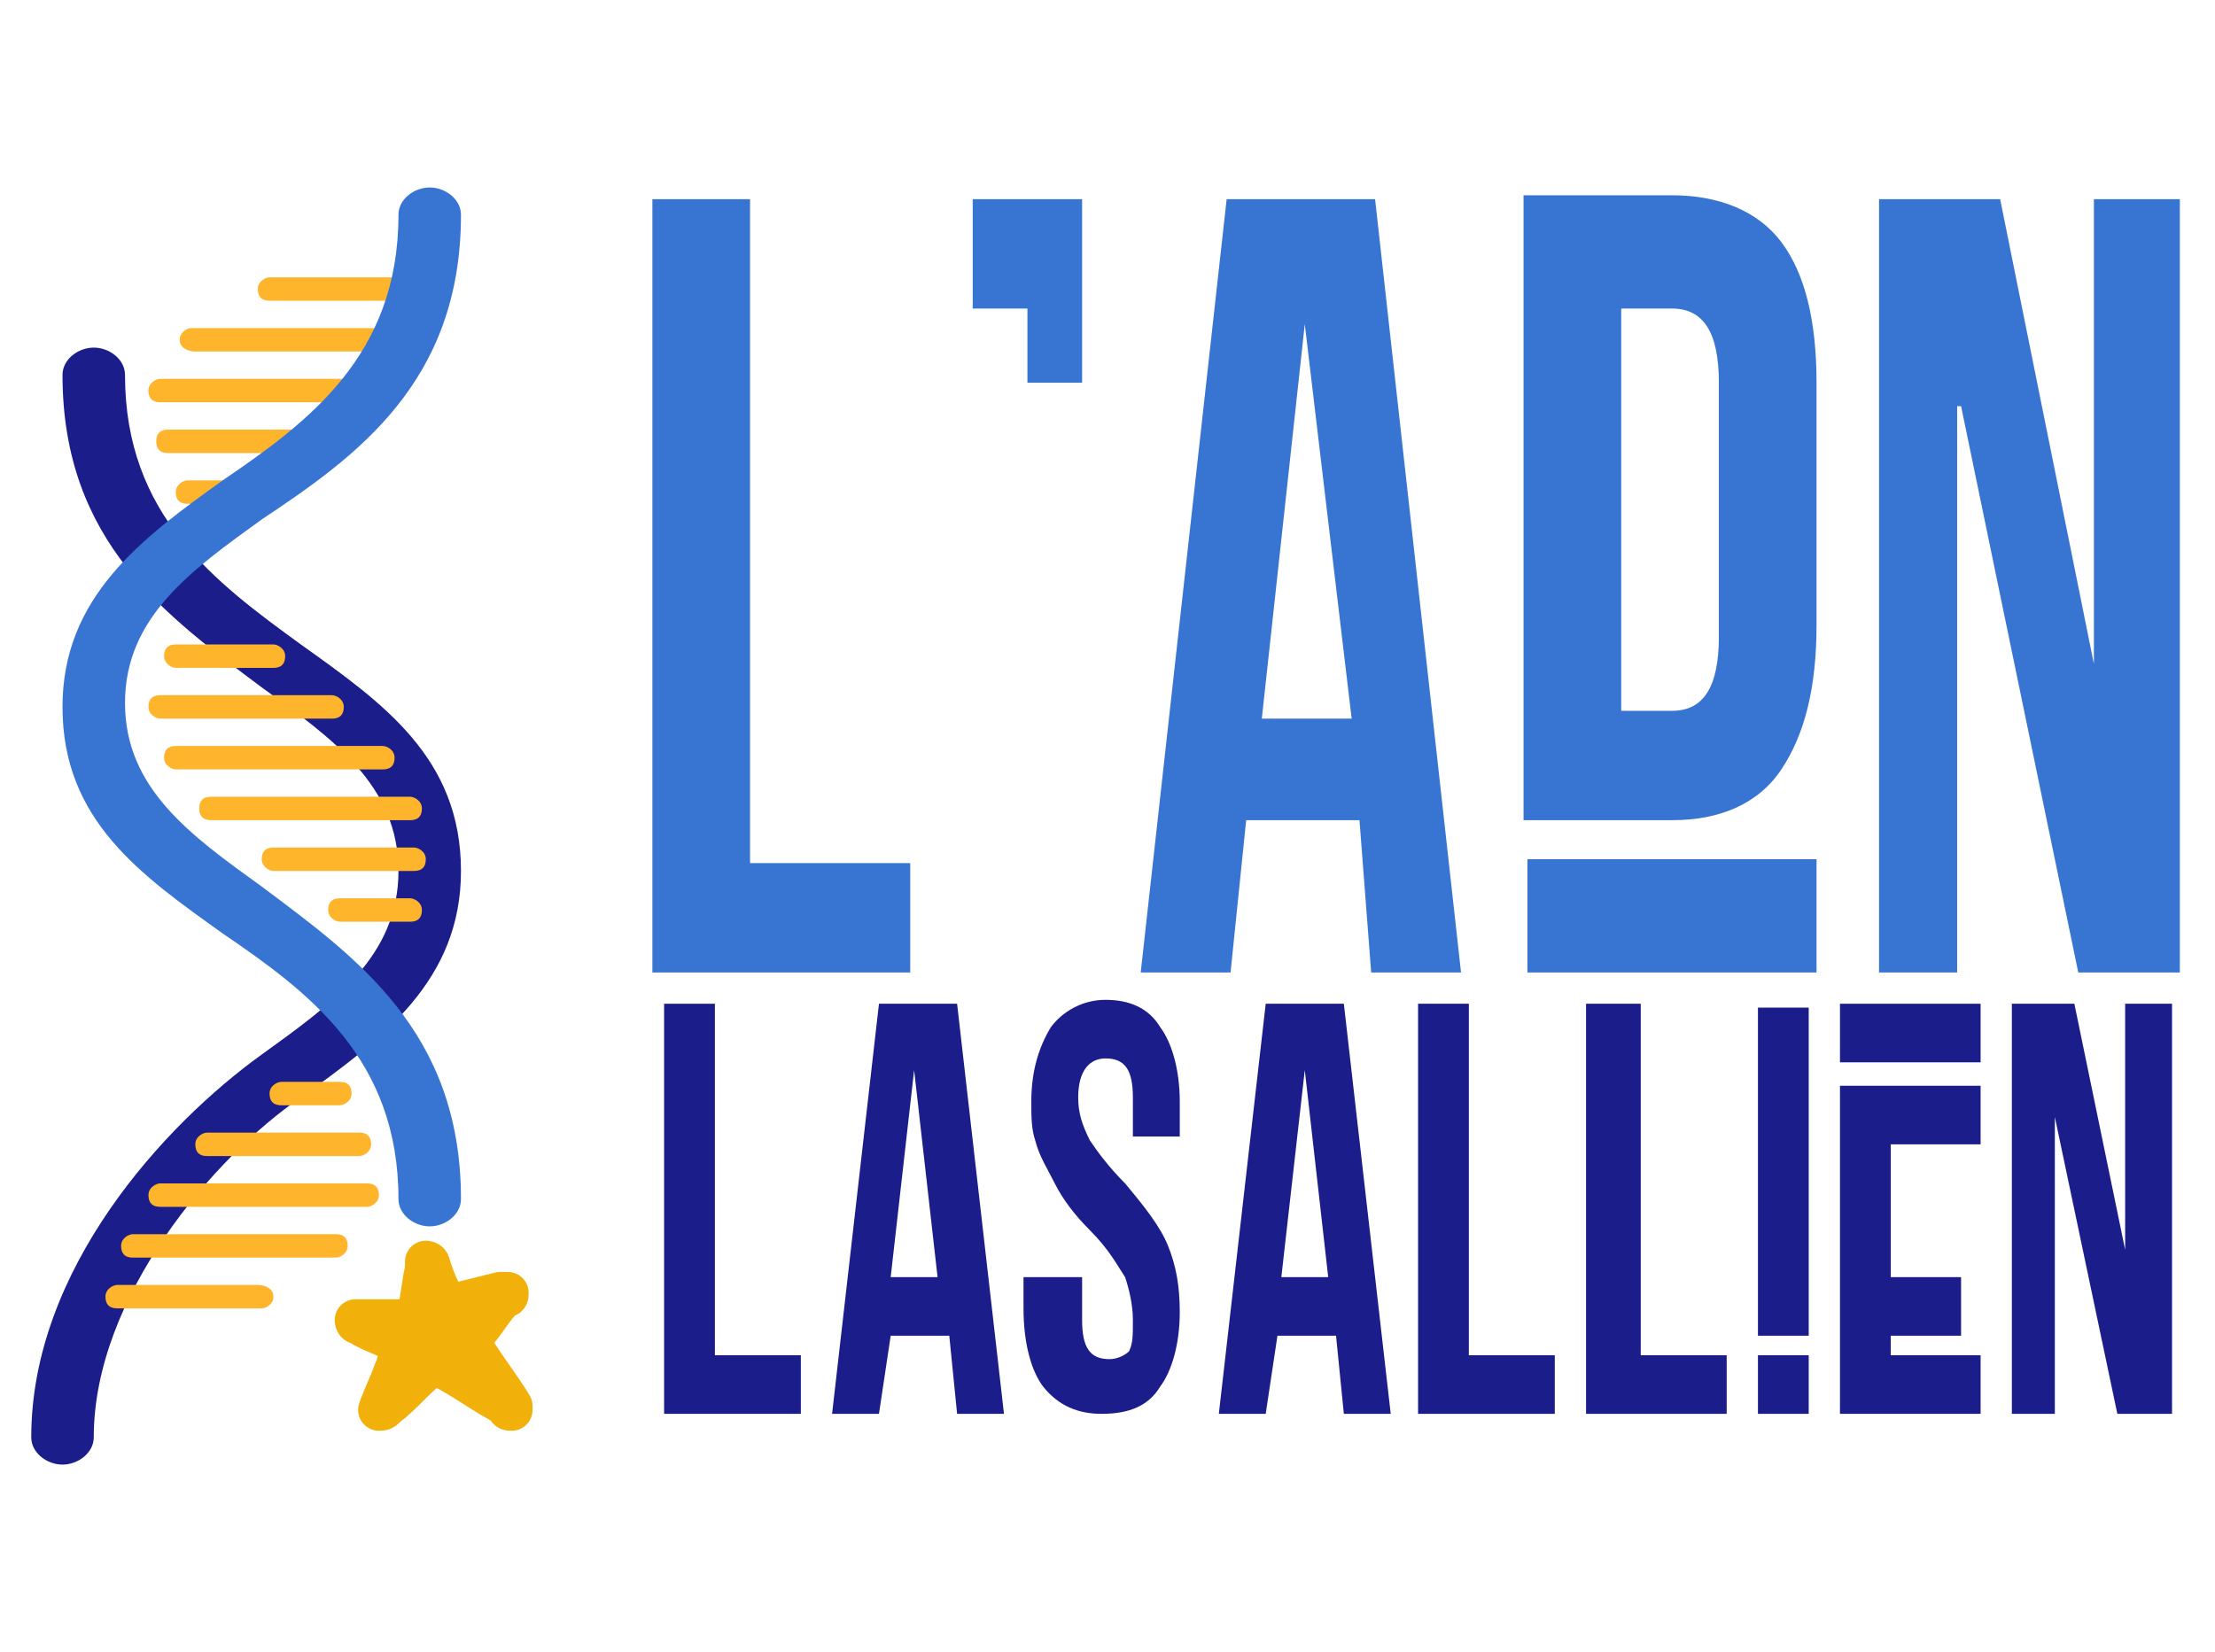 <?xml version="1.0" encoding="utf-8"?>
<!-- Generator: Adobe Illustrator 26.5.0, SVG Export Plug-In . SVG Version: 6.00 Build 0)  -->
<svg version="1.1" id="Capa_1" xmlns="http://www.w3.org/2000/svg" xmlns:xlink="http://www.w3.org/1999/xlink" x="0px" y="0px"
	 viewBox="0 0 56.7 42.3" style="enable-background:new 0 0 56.7 42.3;" xml:space="preserve">
<style type="text/css">
	.st0{fill:#3874D2;}
	.st1{fill:#FFB52B;}
	.st2{fill:#1B1D8A;}
	.st3{fill:#F2B00A;stroke:#F2B00A;stroke-width:1.065;stroke-linecap:round;stroke-linejoin:round;stroke-miterlimit:10;}
</style>
<g>
	<g>
		<path class="st0" d="M23.3,24.9h-6.6V5.1h2.5v17h4.1V24.9z"/>
		<path class="st0" d="M27.7,5.1v4.7h-1.4V7.9h-1.4V5.1H27.7z"/>
		<path class="st0" d="M31.5,24.9h-2.3l2.2-19.8h3.8l2.2,19.8h-2.3L34.8,21h-2.9L31.5,24.9z M33.4,8.3l-1.1,10.1h2.3L33.4,8.3z"/>
		<path class="st0" d="M39,21v-16h3.8c1.2,0,2.2,0.4,2.8,1.2c0.6,0.8,0.9,2,0.9,3.6v6.2c0,1.6-0.3,2.8-0.9,3.7
			C45,20.6,44,21,42.8,21H39z M46.5,24.9h-7.4V22h7.4V24.9z M42.8,18.2c0.8,0,1.2-0.6,1.2-1.9V9.8c0-1.3-0.4-1.9-1.2-1.9h-1.3v10.3
			H42.8z"/>
		<path class="st0" d="M50.3,24.9h-2.2V5.1h3.1l2.4,11.9h0V5.1h2.2v19.8h-2.6l-3-14.5h-0.1V24.9z"/>
	</g>
	<g>
		<path class="st1" d="M6.9,7.7c-0.2,0-0.3-0.1-0.3-0.3c0-0.2,0.2-0.3,0.3-0.3h3.6c0.2,0,0.3,0.1,0.3,0.3c0,0.2-0.2,0.3-0.3,0.3H6.9
			z"/>
		<path class="st1" d="M5,9C4.8,9,4.6,8.9,4.6,8.7c0-0.2,0.2-0.3,0.3-0.3h5.1c0.2,0,0.3,0.1,0.3,0.3c0,0.2-0.2,0.3-0.3,0.3H5z"/>
		<path class="st1" d="M4.8,12.9c-0.2,0-0.3-0.1-0.3-0.3c0-0.2,0.2-0.3,0.3-0.3h1.5c0.2,0,0.3,0.1,0.3,0.3c0,0.2-0.2,0.3-0.3,0.3
			H4.8z"/>
		<path class="st1" d="M4.3,11.6c-0.2,0-0.3-0.1-0.3-0.3C4,11.1,4.1,11,4.3,11h3.8c0.2,0,0.3,0.1,0.3,0.3c0,0.2-0.2,0.3-0.3,0.3H4.3
			z"/>
		<path class="st1" d="M4.1,10.3c-0.2,0-0.3-0.1-0.3-0.3c0-0.2,0.2-0.3,0.3-0.3h5.3c0.2,0,0.3,0.1,0.3,0.3c0,0.2-0.2,0.3-0.3,0.3
			H4.1z"/>
		<path class="st2" d="M3.2,9.6c0-0.4-0.4-0.7-0.8-0.7c-0.4,0-0.8,0.3-0.8,0.7c0,4.3,2.7,6.2,5.1,8c1.8,1.3,3.5,2.5,3.5,4.7
			c0,2.2-1.7,3.4-3.5,4.7c-2.5,1.8-5.9,5.5-5.9,9.8c0,0.4,0.4,0.7,0.8,0.7c0.4,0,0.8-0.3,0.8-0.7c0-3.6,3.1-7.2,5.3-8.7
			c2.1-1.5,4.1-3,4.1-5.8c0-2.9-2-4.3-4.1-5.8C5.5,14.9,3.2,13.2,3.2,9.6L3.2,9.6z"/>
		<path class="st0" d="M11.8,5.5c0-0.4-0.4-0.7-0.8-0.7c-0.4,0-0.8,0.3-0.8,0.7c0,3.6-2.3,5.3-4.5,6.8c-2.1,1.5-4.1,3-4.1,5.8
			c0,2.9,2,4.3,4.1,5.8c2.2,1.5,4.5,3.2,4.5,6.8c0,0.4,0.4,0.7,0.8,0.7c0.4,0,0.8-0.3,0.8-0.7c0-4.3-2.7-6.2-5.1-8
			c-1.8-1.3-3.5-2.5-3.5-4.7c0-2.2,1.7-3.4,3.5-4.7C9.1,11.7,11.8,9.8,11.8,5.5L11.8,5.5z"/>
		<path class="st1" d="M8.7,23c-0.2,0-0.3,0.1-0.3,0.3c0,0.2,0.2,0.3,0.3,0.3h1.8c0.2,0,0.3-0.1,0.3-0.3c0-0.2-0.2-0.3-0.3-0.3H8.7z
			"/>
		<path class="st1" d="M7,21.7c-0.2,0-0.3,0.1-0.3,0.3c0,0.2,0.2,0.3,0.3,0.3h3.6c0.2,0,0.3-0.1,0.3-0.3c0-0.2-0.2-0.3-0.3-0.3H7z"
			/>
		<path class="st1" d="M5.4,20.4c-0.2,0-0.3,0.1-0.3,0.3S5.2,21,5.4,21h5.1c0.2,0,0.3-0.1,0.3-0.3s-0.2-0.3-0.3-0.3H5.4z"/>
		<path class="st1" d="M4.5,16.5c-0.2,0-0.3,0.1-0.3,0.3c0,0.2,0.2,0.3,0.3,0.3H7c0.2,0,0.3-0.1,0.3-0.3c0-0.2-0.2-0.3-0.3-0.3H4.5z
			"/>
		<path class="st1" d="M4.1,17.8c-0.2,0-0.3,0.1-0.3,0.3c0,0.2,0.2,0.3,0.3,0.3h4.4c0.2,0,0.3-0.1,0.3-0.3c0-0.2-0.2-0.3-0.3-0.3
			H4.1z"/>
		<path class="st1" d="M4.5,19.1c-0.2,0-0.3,0.1-0.3,0.3c0,0.2,0.2,0.3,0.3,0.3h5.3c0.2,0,0.3-0.1,0.3-0.3c0-0.2-0.2-0.3-0.3-0.3
			H4.5z"/>
		<path class="st1" d="M6.6,32.9C6.8,32.9,7,33,7,33.2c0,0.2-0.2,0.3-0.3,0.3H3c-0.2,0-0.3-0.1-0.3-0.3c0-0.2,0.2-0.3,0.3-0.3H6.6z"
			/>
		<path class="st1" d="M8.6,31.6c0.2,0,0.3,0.1,0.3,0.3c0,0.2-0.2,0.3-0.3,0.3H3.4c-0.2,0-0.3-0.1-0.3-0.3c0-0.2,0.2-0.3,0.3-0.3
			H8.6z"/>
		<path class="st1" d="M8.7,27.7C8.9,27.7,9,27.8,9,28c0,0.2-0.2,0.3-0.3,0.3H7.2c-0.2,0-0.3-0.1-0.3-0.3c0-0.2,0.2-0.3,0.3-0.3H8.7
			z"/>
		<path class="st1" d="M9.2,29c0.2,0,0.3,0.1,0.3,0.3c0,0.2-0.2,0.3-0.3,0.3H5.3c-0.2,0-0.3-0.1-0.3-0.3C5,29.1,5.2,29,5.3,29H9.2z"
			/>
		<path class="st1" d="M9.4,30.3c0.2,0,0.3,0.1,0.3,0.3c0,0.2-0.2,0.3-0.3,0.3H4.1c-0.2,0-0.3-0.1-0.3-0.3c0-0.2,0.2-0.3,0.3-0.3
			H9.4z"/>
	</g>
	<g>
		<path class="st3" d="M9.7,36.1c0.1-0.3,0.3-0.7,0.4-1c0.1-0.2,0.1-0.4,0.2-0.5c0.1-0.1,0-0.2-0.1-0.2c-0.3-0.2-0.7-0.3-1-0.5
			c0,0-0.1,0-0.1-0.1c0,0,0.1,0,0.2,0c0.4,0,0.8,0,1.2,0c0.1,0,0.2-0.1,0.2-0.2c0.1-0.4,0.1-0.7,0.2-1.1c0,0,0-0.1,0-0.2
			c0.1,0,0.1,0.1,0.1,0.1c0.1,0.3,0.2,0.6,0.4,0.9c0,0.1,0.1,0.2,0.2,0.1c0.4-0.1,0.8-0.2,1.2-0.3c0.1,0,0.1,0,0.2,0
			c0,0.1,0,0.1-0.1,0.1c-0.3,0.3-0.5,0.7-0.8,1c-0.1,0.1-0.1,0.2,0,0.3c0.3,0.5,0.7,1,1,1.5c0,0,0,0,0,0.1c-0.1,0-0.1,0-0.1-0.1
			c-0.6-0.3-1.1-0.7-1.7-1c-0.1-0.1-0.2-0.1-0.3,0c-0.4,0.3-0.7,0.7-1.1,1C9.8,36.1,9.8,36.1,9.7,36.1z"/>
	</g>
	<g>
		<path class="st2" d="M20.4,36.2H17V25.7h1.3v9h2.2V36.2z"/>
		<path class="st2" d="M22.5,36.2h-1.2l1.2-10.5h2l1.2,10.5h-1.2l-0.2-2h-1.5L22.5,36.2z M23.4,27.4l-0.6,5.3H24L23.4,27.4z"/>
		<path class="st2" d="M26.4,32.7h1.3v1.1c0,0.7,0.2,1,0.7,1c0.2,0,0.4-0.1,0.5-0.2c0.1-0.2,0.1-0.4,0.1-0.8c0-0.4-0.1-0.8-0.2-1.1
			c-0.2-0.3-0.4-0.7-0.9-1.2c-0.4-0.4-0.7-0.8-0.9-1.2c-0.2-0.4-0.4-0.7-0.5-1.1c-0.1-0.3-0.1-0.6-0.1-1c0-0.8,0.2-1.4,0.5-1.9
			c0.3-0.4,0.8-0.7,1.4-0.7s1.1,0.2,1.4,0.7c0.3,0.4,0.5,1.1,0.5,1.9v0.9h-1.2v-1c0-0.7-0.2-1-0.7-1c-0.4,0-0.7,0.3-0.7,1
			c0,0.4,0.1,0.7,0.3,1.1c0.2,0.3,0.5,0.7,0.9,1.1c0.5,0.6,0.9,1.1,1.1,1.6c0.2,0.5,0.3,1,0.3,1.7c0,0.8-0.2,1.5-0.5,1.9
			c-0.3,0.5-0.8,0.7-1.5,0.7c-0.6,0-1.1-0.2-1.5-0.7c-0.3-0.4-0.5-1.1-0.5-2V32.7z"/>
		<path class="st2" d="M32.4,36.2h-1.2l1.2-10.5h2l1.2,10.5h-1.2l-0.2-2h-1.5L32.4,36.2z M33.4,27.4l-0.6,5.3H34L33.4,27.4z"/>
		<path class="st2" d="M39.8,36.2h-3.5V25.7h1.3v9h2.2V36.2z"/>
		<path class="st2" d="M44.1,36.2h-3.5V25.7H42v9h2.2V36.2z"/>
		<path class="st2" d="M46.3,34.2H45v-8.4h1.3V34.2z M46.3,36.2H45v-1.5h1.3V36.2z"/>
		<path class="st2" d="M50.7,27.2h-3.6v-1.5h3.6V27.2z M50.7,36.2h-3.6v-8.4h3.6v1.5h-2.3v3.4h1.8v1.5h-1.8v0.5h2.3V36.2z"/>
		<path class="st2" d="M52.7,36.2h-1.2V25.7h1.6l1.3,6.3h0v-6.3h1.2v10.5h-1.4l-1.6-7.6h0V36.2z"/>
	</g>
</g>
</svg>
